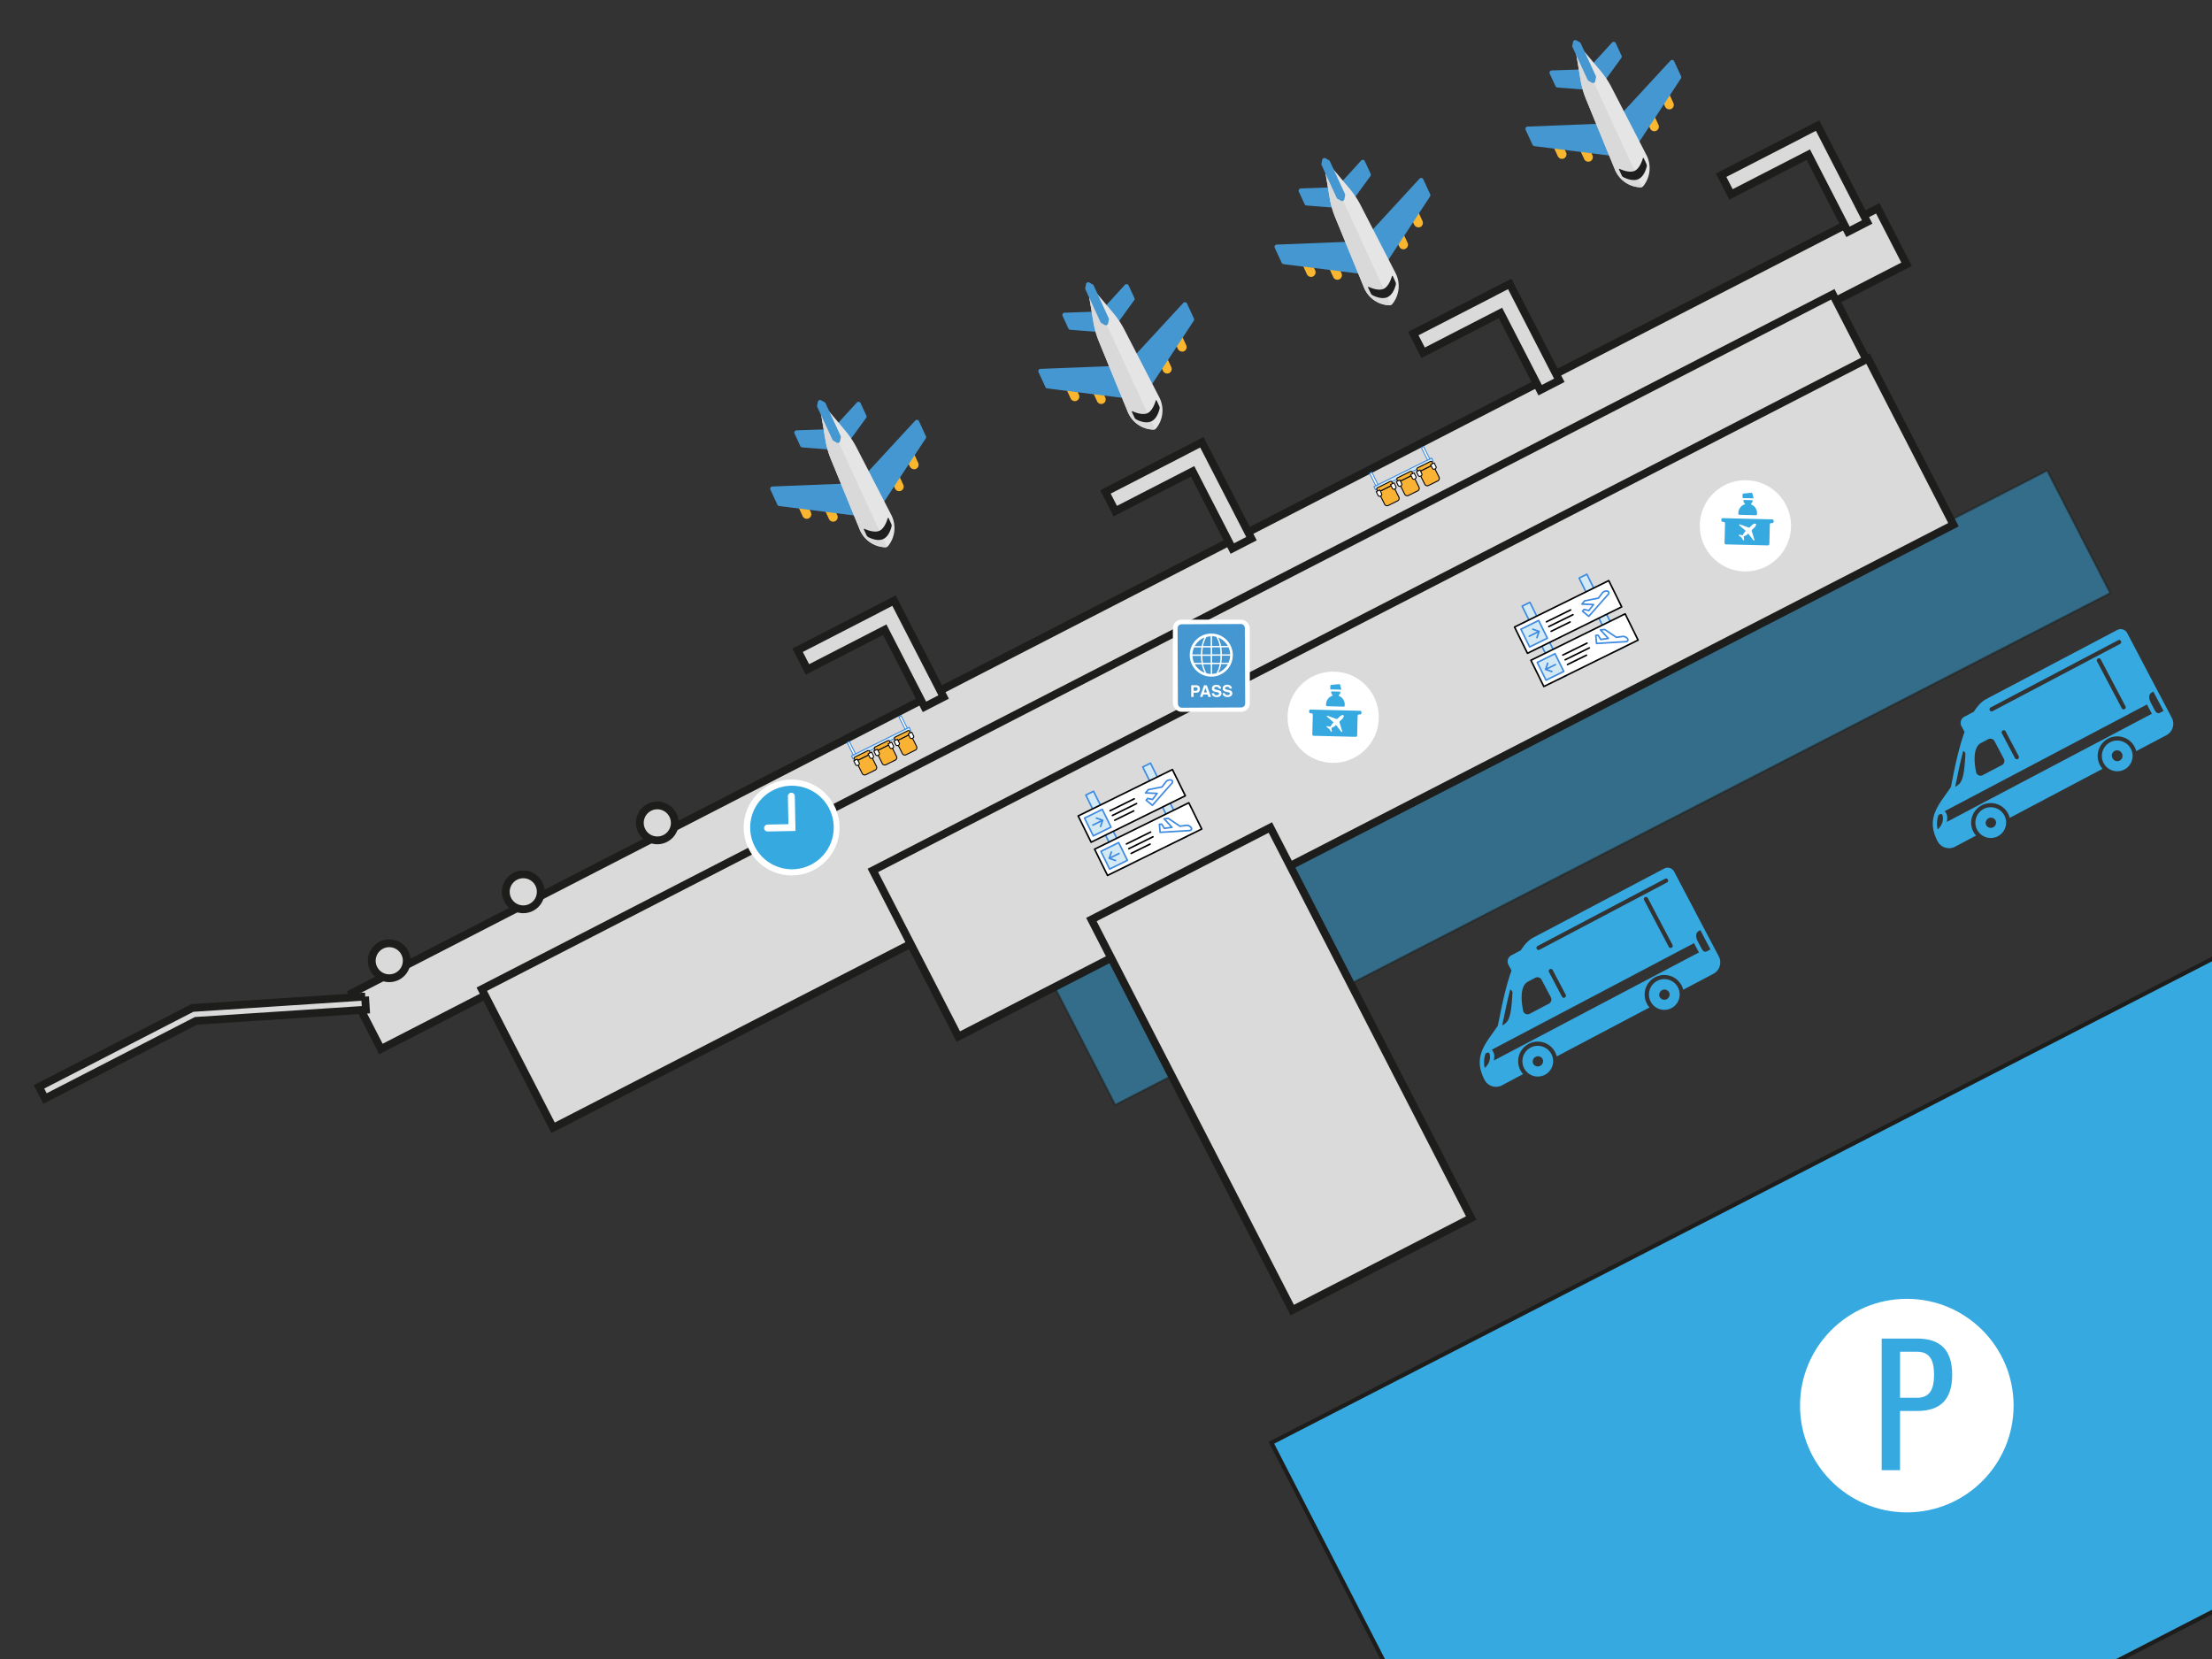 <svg xmlns="http://www.w3.org/2000/svg" viewBox="0 0 1369.51 1027.13"><rect x="0" y="0" width="1369.51" height="1027.13" fill="#333333" stroke="none"/><defs><style>.cls-10{fill:#36a9e1}.cls-3{stroke:#1d1d1b;stroke-miterlimit:10;fill:#dadada;stroke-width:4.82px}.cls-4{fill:#fab62e}.cls-5{fill:#4597d1}.cls-6{fill:#e5e5e5}.cls-7{fill:#d9d9d9}.cls-8{fill:#1f1f1f}.cls-12,.cls-15,.cls-17,.cls-19,.cls-9{fill:#fff}.cls-11,.cls-16{fill:#d3e9f4}.cls-11,.cls-13,.cls-15,.cls-16,.cls-17{stroke:#3f8be1}.cls-11,.cls-12,.cls-13,.cls-14,.cls-15,.cls-16,.cls-17,.cls-18,.cls-19{stroke-linecap:round;stroke-linejoin:round}.cls-11,.cls-12,.cls-13,.cls-14,.cls-15{stroke-width:.98px}.cls-12,.cls-14,.cls-18,.cls-19{stroke:#000}.cls-13,.cls-14{fill:none}.cls-16,.cls-17,.cls-18,.cls-19{stroke-width:.6px}.cls-18{fill:#f9b233}</style></defs><g id="Capa_2" data-name="Capa 2"><path transform="rotate(-27.22 978.954 487.688)" style="stroke-width:1.25px;opacity:.5;stroke:#1d1d1b;stroke-miterlimit:10;fill:#36a9e1" d="M632.55 445h692.83v85.39H632.55z"/><path transform="rotate(-27.22 1177.413 894.694)" style="stroke-width:2.57px;stroke:#1d1d1b;stroke-miterlimit:10;fill:#36a9e1" d="M831.02 714.92h692.83v359.57H831.02z"/><path class="cls-3" transform="rotate(-27.22 699.193 389.217)" d="M168.13 369.72H1230.3v38.99H168.13z"/><path class="cls-3" transform="rotate(-27.22 738.57 440.223)" d="M268.28 391.98h940.61v96.5H268.28z"/><path class="cls-3" transform="rotate(-27.22 874.91 431.89)" d="M528.52 374.05h692.83v115.68H528.52z"/><path class="cls-3" transform="rotate(-27.22 793.275 661.706)" d="M730.99 525.78h124.6v271.88h-124.6z"/><path class="cls-3" d="m541.66 377.96.01.03-47.86 24.62 6.1 11.86 47.86-24.62 24.59 47.79 11.86-6.1-30.7-59.68-11.86 6.1zm190.6-98.03.01.02-47.86 24.62 6.1 11.87 47.86-24.62 24.58 47.79 11.87-6.11-30.7-59.68-11.86 6.11zm190.6-98.04.01.03L875 206.54l6.11 11.86 47.86-24.62 24.58 47.79 11.87-6.1-30.7-59.68-11.86 6.1zm190.59-98.04.02.03-47.87 24.62 6.1 11.87 47.87-24.62 24.58 47.78 11.87-6.1-30.7-59.68-11.87 6.1z"/><circle class="cls-3" cx="241" cy="594.83" r="10.82"/><circle class="cls-3" cx="323.98" cy="552.15" r="10.82"/><circle class="cls-3" cx="406.96" cy="509.47" r="10.82"/><path class="cls-3" d="m226.03 617.03-106.91 7.02h-.03L24.14 672.9l3.72 7.22 93.48-48.08 105.22-6.91-.53-8.1z"/><path class="cls-4" d="M557.86 303.85a2.81 2.81 0 0 1-3.73-1.38l-2.36-5.11a2.81 2.81 0 0 1 1.37-3.73 2.82 2.82 0 0 1 3.74 1.38l2.36 5.11a2.81 2.81 0 0 1-1.38 3.73ZM517 322.71a2.8 2.8 0 0 0 1.38-3.73l-2.38-5.11a2.81 2.81 0 0 0-3.73-1.38 2.83 2.83 0 0 0-1.38 3.74l2.36 5.11a2.81 2.81 0 0 0 3.75 1.37Z"/><rect class="cls-4" x="561.93" y="279.55" width="5.63" height="11.25" rx="2.81" transform="rotate(-24.77 564.806 285.204)"/><path class="cls-4" d="M500.67 320.94a2.81 2.81 0 0 0 1.38-3.73l-2.36-5.11a2.8 2.8 0 0 0-3.73-1.37 2.81 2.81 0 0 0-1.38 3.73l2.36 5.11a2.8 2.8 0 0 0 3.73 1.37Z"/><path class="cls-5" d="M529.88 317.07a1.41 1.41 0 0 1-1.46 2l-46-5.75a1.4 1.4 0 0 1-1.11-.81L477 303.2a1.4 1.4 0 0 1 1.22-2l42.62-1.67a1.4 1.4 0 0 1 1.33.82Zm15.33-7.07a1.4 1.4 0 0 0 2.45.18l25.49-38.76a1.4 1.4 0 0 0 .11-1.36l-4.3-9.3a1.4 1.4 0 0 0-2.31-.36l-28.92 31.34a1.41 1.41 0 0 0-.24 1.54Zm-22.74-35.84a1.4 1.4 0 0 0 2.41.23l11.37-15.65a1.4 1.4 0 0 0 .14-1.41l-3.58-7.76a1.41 1.41 0 0 0-2.32-.36l-12.35 13.52a1.43 1.43 0 0 0-.24 1.54Zm-5.11 2.35a1.41 1.41 0 0 1-1.39 2L496.68 277a1.4 1.4 0 0 1-1.17-.81l-3.58-7.76a1.41 1.41 0 0 1 1.23-2l18.31-.63a1.39 1.39 0 0 1 1.32.82Z"/><path class="cls-6" d="M551.82 318.8a17.71 17.71 0 0 1-1.92 19.2 2.22 2.22 0 0 1-1.79.83 17.71 17.71 0 0 1-15.83-11l-17.82-43.5a56 56 0 0 1-3.43-12l-3.41-20.35a1.41 1.41 0 0 1 2.47-1.13l13.26 15.79a56.74 56.74 0 0 1 6.94 10.36Z"/><path class="cls-7" d="m508.42 250.43 40.68 88.16a2.23 2.23 0 0 1-1 .21 17.71 17.71 0 0 1-15.83-11l-17.82-43.5a56 56 0 0 1-3.43-12l-3.41-20.35a1.39 1.39 0 0 1 .81-1.52Z"/><path class="cls-5" d="m520.58 270.72-.47 2.34a1.4 1.4 0 0 1-2.06 1l-2.05-1.21a1.41 1.41 0 0 1-.59-.64L506 252a1.42 1.42 0 0 1-.11-.86l.47-2.35a1.41 1.41 0 0 1 2.07-.95l2.08 1.17a1.43 1.43 0 0 1 .6.64l9.34 20.24a1.44 1.44 0 0 1 .13.83Z"/><path class="cls-8" d="M552 325.91c-.45 1.86-1.83 6.28-5.14 7.81s-7.56-.29-9.27-1.16a2.56 2.56 0 0 1-1.11-1.19l-1.64-3.57a.29.29 0 0 1 .4-.38c2.33 1.09 6.53 2.45 9.27 1.19s4.42-5.34 5.1-7.83a.3.3 0 0 1 .56 0l1.64 3.57a2.42 2.42 0 0 1 .19 1.56Z"/><path class="cls-4" d="M723.81 231a2.82 2.82 0 0 1-3.74-1.37l-2.36-5.11a2.82 2.82 0 0 1 1.38-3.74 2.81 2.81 0 0 1 3.73 1.38l2.36 5.11a2.81 2.81 0 0 1-1.37 3.73Zm-40.88 18.88a2.81 2.81 0 0 0 1.37-3.74L682 241a2.81 2.81 0 0 0-3.74-1.37 2.81 2.81 0 0 0-1.37 3.73l2.35 5.11a2.83 2.83 0 0 0 3.69 1.41Z"/><rect class="cls-4" x="727.87" y="206.71" width="5.63" height="11.25" rx="2.81" transform="rotate(-24.77 730.79 212.339)"/><path class="cls-4" d="M666.62 248.11a2.82 2.82 0 0 0 1.37-3.74l-2.36-5.11a2.81 2.81 0 0 0-3.73-1.37 2.8 2.8 0 0 0-1.37 3.73l2.35 5.11a2.82 2.82 0 0 0 3.74 1.38Z"/><path class="cls-5" d="M695.82 244.24a1.4 1.4 0 0 1-1.45 2l-46-5.75a1.39 1.39 0 0 1-1.1-.8l-4.29-9.3a1.41 1.41 0 0 1 1.22-2l42.61-1.67a1.39 1.39 0 0 1 1.33.82Zm15.33-7.08a1.41 1.41 0 0 0 2.45.19l25.5-38.77a1.4 1.4 0 0 0 .1-1.36l-4.29-9.3a1.4 1.4 0 0 0-2.31-.36l-28.92 31.34a1.41 1.41 0 0 0-.25 1.54Zm-22.74-35.84a1.41 1.41 0 0 0 2.42.24l11.37-15.66a1.4 1.4 0 0 0 .14-1.41l-3.59-7.76a1.4 1.4 0 0 0-2.31-.36l-12.36 13.52a1.4 1.4 0 0 0-.23 1.54Zm-5.11 2.36a1.41 1.41 0 0 1-1.39 2l-19.28-1.5a1.42 1.42 0 0 1-1.17-.82l-3.58-7.76a1.4 1.4 0 0 1 1.23-2l18.3-.63a1.4 1.4 0 0 1 1.33.82Z"/><path class="cls-6" d="M717.76 246a17.71 17.71 0 0 1-1.91 19.17 2.24 2.24 0 0 1-1.8.83 17.69 17.69 0 0 1-15.82-11l-17.83-43.5a56.41 56.41 0 0 1-3.42-12l-3.41-20.34A1.4 1.4 0 0 1 676 178l13.27 15.79a56.69 56.69 0 0 1 6.93 10.42Z"/><path class="cls-7" d="m674.36 177.6 40.69 88.15a2.14 2.14 0 0 1-1 .21 17.69 17.69 0 0 1-15.82-11l-17.83-43.5a56.41 56.41 0 0 1-3.42-12l-3.41-20.34a1.37 1.37 0 0 1 .79-1.52Z"/><path class="cls-5" d="m686.53 197.88-.47 2.34a1.41 1.41 0 0 1-2.07 1l-2.08-1.22a1.43 1.43 0 0 1-.6-.64L672 179.13a1.45 1.45 0 0 1-.1-.87l.47-2.34a1.4 1.4 0 0 1 2.06-1l2.09 1.17a1.36 1.36 0 0 1 .59.64l9.31 20.27a1.45 1.45 0 0 1 .11.88Z"/><path class="cls-8" d="M717.93 253.07c-.44 1.86-1.82 6.28-5.13 7.81s-7.57-.29-9.27-1.16a2.43 2.43 0 0 1-1.11-1.19l-1.65-3.53a.3.3 0 0 1 .4-.39c2.34 1.1 6.53 2.46 9.27 1.19s4.43-5.34 5.11-7.83a.3.3 0 0 1 .55-.05l1.65 3.57a2.48 2.48 0 0 1 .18 1.58Z"/><path class="cls-4" d="M870.07 154.08a2.81 2.81 0 0 1-3.73-1.38l-2.34-5.11a2.81 2.81 0 0 1 1.38-3.73 2.8 2.8 0 0 1 3.73 1.38l2.36 5.1a2.81 2.81 0 0 1-1.4 3.74Zm-40.87 18.86a2.81 2.81 0 0 0 1.37-3.73l-2.35-5.11a2.83 2.83 0 0 0-3.74-1.38 2.82 2.82 0 0 0-1.37 3.74l2.35 5.11a2.82 2.82 0 0 0 3.74 1.37Z"/><rect class="cls-4" x="874.14" y="129.78" width="5.63" height="11.25" rx="2.81" transform="rotate(-24.77 877.07 135.409)"/><path class="cls-4" d="M812.89 171.17a2.81 2.81 0 0 0 1.37-3.73l-2.36-5.11a2.81 2.81 0 0 0-3.73-1.38 2.81 2.81 0 0 0-1.37 3.74l2.35 5.11a2.82 2.82 0 0 0 3.74 1.37Z"/><path class="cls-5" d="M842.09 167.3a1.41 1.41 0 0 1-1.45 2l-46-5.75a1.41 1.41 0 0 1-1.1-.81l-4.29-9.3a1.4 1.4 0 0 1 1.22-2l42.53-1.67a1.4 1.4 0 0 1 1.33.81Zm15.33-7.07a1.41 1.41 0 0 0 2.45.18l25.5-38.76a1.4 1.4 0 0 0 .1-1.36l-4.29-9.3a1.41 1.41 0 0 0-2.31-.37L850 142a1.41 1.41 0 0 0-.25 1.54Zm-22.74-35.84a1.41 1.41 0 0 0 2.42.23L848.47 109a1.4 1.4 0 0 0 .14-1.41L845 99.8a1.39 1.39 0 0 0-2.31-.36L830.35 113a1.4 1.4 0 0 0-.23 1.54Zm-5.11 2.35a1.41 1.41 0 0 1-1.39 2l-19.28-1.51a1.4 1.4 0 0 1-1.17-.81l-3.58-7.76a1.41 1.41 0 0 1 1.23-2l18.3-.62a1.41 1.41 0 0 1 1.33.81Z"/><path class="cls-6" d="M864 169a17.69 17.69 0 0 1-1.91 19.16 2.18 2.18 0 0 1-1.8.83 17.66 17.66 0 0 1-15.82-11l-17.83-43.49a56.57 56.57 0 0 1-3.42-12l-3.42-20.35a1.41 1.41 0 0 1 2.5-1.15l13.27 15.79a56.36 56.36 0 0 1 6.93 10.42Z"/><path class="cls-7" d="m820.63 100.66 40.69 88.16a2.27 2.27 0 0 1-1 .2 17.66 17.66 0 0 1-15.82-11l-17.83-43.49a56.57 56.57 0 0 1-3.42-12l-3.42-20.35a1.4 1.4 0 0 1 .8-1.52Z"/><path class="cls-5" d="m832.8 121-.47 2.34a1.4 1.4 0 0 1-2.07.95l-2.09-1.16a1.46 1.46 0 0 1-.59-.64l-9.34-20.25a1.41 1.41 0 0 1-.1-.86l.46-2.38a1.41 1.41 0 0 1 2.07-1l2.09 1.17a1.34 1.34 0 0 1 .59.63l9.34 20.25a1.44 1.44 0 0 1 .11.95Z"/><path class="cls-8" d="M864.2 176.14c-.44 1.86-1.82 6.28-5.13 7.81s-7.57-.29-9.27-1.16a2.47 2.47 0 0 1-1.11-1.19L847 178a.3.3 0 0 1 .4-.39c2.34 1.1 6.53 2.46 9.27 1.2s4.43-5.34 5.11-7.83a.29.29 0 0 1 .55 0l1.65 3.56a2.52 2.52 0 0 1 .22 1.6Z"/><path class="cls-4" d="M1025.41 81a2.81 2.81 0 0 1-3.73-1.38l-2.36-5.11a2.81 2.81 0 0 1 1.37-3.73 2.82 2.82 0 0 1 3.74 1.37l2.36 5.11a2.83 2.83 0 0 1-1.38 3.74Zm-40.88 18.87a2.81 2.81 0 0 0 1.38-3.73L983.55 91a2.81 2.81 0 0 0-3.73-1.38 2.81 2.81 0 0 0-1.38 3.73l2.36 5.11a2.8 2.8 0 0 0 3.73 1.41Z"/><rect class="cls-4" x="1029.47" y="56.71" width="5.63" height="11.25" rx="2.81" transform="rotate(-24.77 1032.414 62.307)"/><path class="cls-4" d="M968.22 98.1a2.81 2.81 0 0 0 1.38-3.73l-2.36-5.11a2.81 2.81 0 0 0-3.73-1.38 2.81 2.81 0 0 0-1.38 3.74l2.36 5.1a2.8 2.8 0 0 0 3.73 1.38Z"/><path class="cls-5" d="M997.42 94.23a1.41 1.41 0 0 1-1.45 2l-46-5.75a1.42 1.42 0 0 1-1.11-.81l-4.29-9.3a1.4 1.4 0 0 1 1.22-2l42.62-1.67a1.4 1.4 0 0 1 1.33.81Zm15.33-7.07a1.41 1.41 0 0 0 2.46.18l25.49-38.76a1.41 1.41 0 0 0 .11-1.36l-4.3-9.3a1.41 1.41 0 0 0-2.31-.37l-28.92 31.34a1.42 1.42 0 0 0-.24 1.55ZM990 51.31a1.41 1.41 0 0 0 2.42.24l11.38-15.65a1.42 1.42 0 0 0 .14-1.42l-3.58-7.76a1.41 1.41 0 0 0-2.32-.36l-12.35 13.53a1.39 1.39 0 0 0-.24 1.53Zm-5.1 2.36a1.4 1.4 0 0 1-1.38 2l-19.29-1.5a1.42 1.42 0 0 1-1.17-.81l-3.58-7.76a1.41 1.41 0 0 1 1.23-2L979 43a1.41 1.41 0 0 1 1.32.81Z"/><path class="cls-6" d="M1019.37 96a17.71 17.71 0 0 1-1.92 19.16 2.19 2.19 0 0 1-1.79.83 17.71 17.71 0 0 1-15.83-11L982 61.48a55.94 55.94 0 0 1-3.43-12l-3.4-20.38a1.41 1.41 0 0 1 2.46-1.1l13.27 15.8a56.12 56.12 0 0 1 6.93 10.41Z"/><path class="cls-7" d="m976 27.59 40.68 88.16a2.25 2.25 0 0 1-1 .2 17.71 17.71 0 0 1-15.83-11L982 61.48a55.94 55.94 0 0 1-3.43-12l-3.4-20.38a1.38 1.38 0 0 1 .83-1.51Z"/><path class="cls-5" d="m988.13 47.87-.47 2.35a1.4 1.4 0 0 1-2.06 1L983.51 50a1.41 1.41 0 0 1-.59-.64l-9.35-20.25a1.41 1.41 0 0 1-.1-.86l.47-2.35A1.4 1.4 0 0 1 976 25l2.08 1.16a1.41 1.41 0 0 1 .59.64L988 47a1.41 1.41 0 0 1 .13.87Z"/><path class="cls-8" d="M1019.53 103.07c-.44 1.86-1.82 6.28-5.13 7.81s-7.56-.3-9.27-1.17a2.54 2.54 0 0 1-1.11-1.18l-1.64-3.57a.3.3 0 0 1 .4-.39c2.33 1.1 6.53 2.46 9.27 1.2s4.42-5.34 5.1-7.83a.3.3 0 0 1 .56 0l1.64 3.56a2.51 2.51 0 0 1 .18 1.57Z"/><circle class="cls-9" cx="1080.64" cy="325.55" r="28.25"/><path class="cls-10" d="m1097.29 321.56-30.65-.76a.88.88 0 0 0-.9.85v.57a.89.89 0 0 0 .85.9h.57a.87.87 0 0 1 .85.9l-.3 12.13a.89.89 0 0 0 .85.9l26 .64a.89.89 0 0 0 .9-.85l.3-12.14a.87.87 0 0 1 .89-.85h.57a.87.87 0 0 0 .89-.86v-.56a.87.87 0 0 0-.82-.87Zm-10.19 3.54a3.37 3.37 0 0 1-.92 1.55l-1.34 1.28a.9.9 0 0 0-.25.94l1.63 5.35a.31.31 0 0 1-.09.33.32.32 0 0 1-.48 0l-3.26-4.19h-.07a4.28 4.28 0 0 1-1.11 1l-1.42.63a.36.36 0 0 0-.22.38l.25 1.77a.34.34 0 0 1-.62.23l-1-1.6-1.54-1.12a.33.33 0 0 1 0-.52.34.34 0 0 1 .29-.09l1.76.34a.36.36 0 0 0 .39-.2l.1-.21a8.58 8.58 0 0 1 1.63-2.24v-.07l-4-3.46a.33.33 0 0 1 0-.49.35.35 0 0 1 .34-.07l5.26 1.9a.94.94 0 0 0 1-.2l1.34-1.28a3.33 3.33 0 0 1 1.59-.85.76.76 0 0 1 .9 1Zm-10.84-7.53v.5a.66.66 0 0 0 .64.67l10.26.25a.65.65 0 0 0 .67-.63v-.51a5.77 5.77 0 0 0-3.65-5.52.26.26 0 0 1-.06-.44 2.83 2.83 0 0 0 1-1.68.47.47 0 0 0-.45-.54l-4.8-.12a.46.46 0 0 0-.48.52 2.85 2.85 0 0 0 .9 1.73.26.26 0 0 1-.08.44 5.78 5.78 0 0 0-3.95 5.33Zm9.09-9.04a.3.3 0 0 0 .3-.37l-.69-2.53a.72.72 0 0 0-.76-.53l-4.69.46a.71.71 0 0 0-.65.69v1.82a.32.32 0 0 0 .29.31Z"/><circle class="cls-9" cx="825.41" cy="444.06" r="28.25"/><path class="cls-10" d="m842.06 440.07-30.65-.76a.87.87 0 0 0-.89.85v.57a.87.87 0 0 0 .86.89h.56a.86.86 0 0 1 .85.89l-.3 12.14a.89.89 0 0 0 .86.9l26 .64a.87.87 0 0 0 .89-.85l.3-12.14a.88.88 0 0 1 .9-.85h.56a.86.86 0 0 0 .9-.85v-.5a.87.87 0 0 0-.84-.93Zm-10.18 3.54a3.42 3.42 0 0 1-.92 1.55l-1.35 1.28a.94.94 0 0 0-.25.94l1.64 5.35a.34.34 0 0 1-.09.33.32.32 0 0 1-.49 0l-3.26-4.18h-.07c-.37.34-.64.78-1.1 1l-1.43.63a.36.36 0 0 0-.21.38l.24 1.77a.31.31 0 0 1-.1.29.33.33 0 0 1-.52-.07l-1-1.59-1.54-1.12a.34.34 0 0 1 0-.52.36.36 0 0 1 .3-.09l1.75.33a.35.35 0 0 0 .39-.19l.11-.21a8.55 8.55 0 0 1 1.62-2.24v-.07l-4-3.46a.33.33 0 0 1 0-.49.35.35 0 0 1 .34-.07l5.25 1.9a.94.94 0 0 0 1-.2l1.35-1.28a3.25 3.25 0 0 1 1.59-.85.76.76 0 0 1 .9.95ZM821 436.08v.5a.65.65 0 0 0 .63.67l10.27.25a.65.65 0 0 0 .67-.63v-.51a5.8 5.8 0 0 0-3.66-5.52.25.25 0 0 1-.05-.44 2.82 2.82 0 0 0 1-1.68.46.46 0 0 0-.44-.54l-4.81-.12a.46.46 0 0 0-.47.52 2.9 2.9 0 0 0 .89 1.73.26.26 0 0 1-.08.44 5.76 5.76 0 0 0-3.95 5.33Zm9.13-9.08a.3.3 0 0 0 .29-.37l-.68-2.53a.72.72 0 0 0-.76-.53l-4.7.46a.71.71 0 0 0-.65.69v1.82a.29.29 0 0 0 .29.3Z"/><circle class="cls-9" cx="490.11" cy="512.32" r="29.69"/><circle class="cls-9" cx="490.6" cy="512.37" r="22.96"/><path class="cls-10" d="M489.84 486.47a25.86 25.86 0 1 0 26.34 25.37 25.87 25.87 0 0 0-26.34-25.37Zm2.68 28-17.24.32a2.15 2.15 0 0 1-2.19-2.1 2.14 2.14 0 0 1 2.11-2.18l12.93-.24-.32-17.27a2.14 2.14 0 0 1 2.1-2.18 2.13 2.13 0 0 1 2.18 2.1Z"/><rect class="cls-9" x="726.17" y="383.66" width="47.63" height="57.03" rx="5.3"/><circle class="cls-9" cx="749.43" cy="405.18" r="15.82"/><path id="_2" data-name="2" class="cls-5" d="m768.2 386.34-36.65.17a2.5 2.5 0 0 0-2.49 2.51l.21 46.66a2.51 2.51 0 0 0 2.51 2.49l36.66-.17a2.5 2.5 0 0 0 2.49-2.51l-.22-46.66a2.5 2.5 0 0 0-2.51-2.49ZM750 418.92a13.33 13.33 0 1 1 13.27-13.39A13.33 13.33 0 0 1 750 418.92Zm-5.23-8.54h4.82v-4.33h-5.19a29.72 29.72 0 0 0 .39 4.33Zm-5 .89a11.63 11.63 0 0 0 6.17 5.27 17.35 17.35 0 0 1-1.87-5.29Zm4.62-6.09h5.19v-4.33h-4.83a31.74 31.74 0 0 0-.36 4.33Zm-.85.87h-5.25a11.4 11.4 0 0 0 1.06 4.32h4.57a28.35 28.35 0 0 1-.38-4.32Zm2.27-11.37a11.74 11.74 0 0 0-6.11 5.32h4.31a18.34 18.34 0 0 1 1.8-5.32Zm-.94 5.3h4.69v-6a11.72 11.72 0 0 0-2.66.42 17.64 17.64 0 0 0-2.03 5.6Zm-1 .88h-4.6a11.57 11.57 0 0 0-1 4.33h5.24a28.84 28.84 0 0 1 .36-4.33Zm3.13 16a11.52 11.52 0 0 0 2.64.38v-6h-4.67a17.49 17.49 0 0 0 2.03 5.64Zm9.5-11.75h5.13a11.57 11.57 0 0 0-1-4.32h-4.47a29.81 29.81 0 0 1 .34 4.34Zm-2.28 11.34a11.7 11.7 0 0 0 6-5.3h-4.18a18 18 0 0 1-1.82 5.32Zm1.94-6.14h4.45a11.69 11.69 0 0 0 1-4.34h-5.12a30.37 30.37 0 0 1-.33 4.36Zm-2-15.65a17.93 17.93 0 0 1 1.83 5.25h4.18a11.75 11.75 0 0 0-6.03-5.23Zm-3.66 16.54v6a11.46 11.46 0 0 0 2.64-.41 17.13 17.13 0 0 0 2-5.63Zm2.59-16.89a11.81 11.81 0 0 0-2.67-.42v6h4.69a17.68 17.68 0 0 0-2.04-5.56Zm2.19 6.47h-4.83v4.33h5.18a29.91 29.91 0 0 0-.37-4.31Zm.37 5.2h-5.18v4.33h4.82a28.84 28.84 0 0 0 .34-4.31Z"/><path id="_1" data-name="1" class="cls-9" d="M742.31 424.81a2.51 2.51 0 0 0-1.71-.54h-3.09v7.2H739v-2.59h1.5a2.8 2.8 0 0 0 1.8-.54 2.79 2.79 0 0 0 0-3.53Zm-1.13 2.56a1.17 1.17 0 0 1-.8.27H739v-2.12h1.36a1.21 1.21 0 0 1 .8.23 1 1 0 0 1 .29.8 1 1 0 0 1-.27.82Zm4.29-3.13-2.54 7.21h1.58L745 430h2.65l.48 1.48h1.63l-2.58-7.18Zm-.08 4.48.92-2.83.92 2.82Zm9-1.42-1.26-.29a4.53 4.53 0 0 1-1-.29.63.63 0 0 1-.35-.58.72.72 0 0 1 .35-.65 1.67 1.67 0 0 1 1-.24 2 2 0 0 1 .9.18 1 1 0 0 1 .58.92H756a2.14 2.14 0 0 0-.87-1.75 3.21 3.21 0 0 0-2-.59 3 3 0 0 0-2.09.65 2 2 0 0 0-.7 1.61 1.74 1.74 0 0 0 .73 1.55 4.85 4.85 0 0 0 1.58.55l.78.16a3.71 3.71 0 0 1 1 .33.63.63 0 0 1 .32.56.83.83 0 0 1-.64.83 2.71 2.71 0 0 1-.88.12 1.25 1.25 0 0 1-1.56-1.17h-1.37a2.17 2.17 0 0 0 .82 1.76 3.61 3.61 0 0 0 2.24.63 3.27 3.27 0 0 0 2.15-.66 2.08 2.08 0 0 0 .76-1.64 1.77 1.77 0 0 0-.65-1.47 3.19 3.19 0 0 0-1.25-.52Zm7.92.49a3.26 3.26 0 0 0-1.25-.52l-1.26-.29a4.53 4.53 0 0 1-1-.29.61.61 0 0 1-.35-.58.7.7 0 0 1 .35-.65 1.65 1.65 0 0 1 .95-.24 2.14 2.14 0 0 1 .89.17 1.05 1.05 0 0 1 .59.92h1.44a2.13 2.13 0 0 0-.86-1.75 3.14 3.14 0 0 0-2-.59 3 3 0 0 0-2.09.65 2.09 2.09 0 0 0-.71 1.61 1.77 1.77 0 0 0 .74 1.55 4.66 4.66 0 0 0 1.58.54l.78.17a3.71 3.71 0 0 1 1 .33.63.63 0 0 1 .32.55.84.84 0 0 1-.64.84 2.71 2.71 0 0 1-.88.12 1.56 1.56 0 0 1-1.29-.44 1.41 1.41 0 0 1-.27-.73H757a2.14 2.14 0 0 0 .82 1.76 3.59 3.59 0 0 0 2.24.63 3.27 3.27 0 0 0 2.15-.66 2.08 2.08 0 0 0 .76-1.64 1.78 1.78 0 0 0-.68-1.46Z"/><path class="cls-10" d="M1228.11 500.87a9.54 9.54 0 0 0-4 12.87l.13.23a9.52 9.52 0 0 0 17.66-6.38 9.3 9.3 0 0 0-.83-2.5l-.12-.24a9.53 9.53 0 0 0-12.84-3.98Zm7.44 7.14a3.24 3.24 0 0 1-1.48 4.16 3.07 3.07 0 0 1-1.55.38 3.26 3.26 0 0 1-2.72-1.51l-.13-.23a3.26 3.26 0 0 1 5.77-3 2.56 2.56 0 0 1 .11.19Zm70.86-48.43a9.54 9.54 0 0 0-4 12.86l.12.21a9.26 9.26 0 0 0 1.6 2.1 9.52 9.52 0 0 0 16.07-8.48 9.69 9.69 0 0 0-.84-2.5 2.12 2.12 0 0 0-.11-.21 9.52 9.52 0 0 0-12.84-3.98Zm7.43 7.11a3.26 3.26 0 0 1-.25 3.08 3.35 3.35 0 0 1-1.22 1.11 3.15 3.15 0 0 1-1.59.37 3.25 3.25 0 0 1-2.69-1.52l-.12-.21a3.26 3.26 0 1 1 5.77-3Z"/><path class="cls-10" d="M1317 391.93a4.56 4.56 0 0 0-6.15-1.9l-81.14 42.79c-2.89 1.53-5.42 4.29-7.64 7.83l-5.9 3.11a4.29 4.29 0 0 0-1.79 5.79l1.91 3.61c-3.61 10.16-6 21.75-7.56 29.74-.34 1.71-.64 3.2-.92 4.49-1 1.41-1.93 2.77-2.87 4.09-2.87 4-5.55 7.76-7.05 11.82a18.82 18.82 0 0 0-.38 12.38 2 2 0 0 0 .1.38.09.09 0 0 1 0 .05 29.68 29.68 0 0 0 2.06 4.84 8 8 0 0 0 10.77 3.26l13-6.88c-.29-.33-.56-.68-.82-1a10.35 10.35 0 0 1-.69-1.11 1.71 1.71 0 0 1-.13-.23 12.12 12.12 0 1 1 21.44-11.31 2.53 2.53 0 0 1 .12.23 11.45 11.45 0 0 1 .52 1.2 10.13 10.13 0 0 1 .39 1.26l57.49-30.37a12.11 12.11 0 0 1-.82-1 11.29 11.29 0 0 1-.69-1.1l-.12-.22a12.12 12.12 0 1 1 21.45-11.31c0 .07.07.14.1.22a11.38 11.38 0 0 1 .53 1.19q.22.63.39 1.26l18.67-9.85a8 8 0 0 0 3.39-10.72l-2.29-4.35-7.51-14.23Zm-77.56 62.12a1.3 1.3 0 1 1 2.3-1.21l8.09 15.33a1.3 1.3 0 1 1-2.31 1.21Zm-16 23.84c-.65-3-2.74-14.83 3-17.85l4.58-2.42a2.92 2.92 0 0 1 3.91 1.36l5.64 10.68a2.93 2.93 0 0 1-1.1 4l-12 6.3a2.73 2.73 0 0 1-2.38.07 3 3 0 0 1-1.7-2.14Zm-12.13 5.52c1-4.85 2.32-11.55 4.15-18.45a2.11 2.11 0 0 1 1.38 2s-.41 7.51-.94 10.68c-1 5.86-2.09 7.75-5.35 9.48.18-1.12.45-2.33.71-3.71Zm-8.34 23.32a9.18 9.18 0 0 1-3.32 6.75 15.85 15.85 0 0 1 .54-8.88c.84-.54 1.55-.75 1.95-.53s.86 1.15.78 2.66Zm2.34 2.15a11.09 11.09 0 0 0 .27-2.08 5.76 5.76 0 0 0-1.57-4.58l125.25-66.06.16.34 2.23 4.22a9 9 0 0 0 .71 1.15Zm108.31-70.41-15.28-29a1.3 1.3 0 1 1 2.3-1.22l15.28 29a1.3 1.3 0 1 1-2.3 1.21Zm-79.94 1.83a1.3 1.3 0 0 1-1.22-2.3l78.91-41.61a1.3 1.3 0 1 1 1.21 2.3Zm105.82-.17-2.06 1.09c-.66.34-2 1.07-3.49-1.71l-2.23-4.23c-1.6-3-1.4-5.56.54-6.58l.94-.5ZM947.65 648.59a9.54 9.54 0 0 0-4 12.86l.13.23a9.52 9.52 0 0 0 17.66-6.37 9.37 9.37 0 0 0-.83-2.51 1.27 1.27 0 0 0-.12-.23 9.53 9.53 0 0 0-12.84-3.98Zm7.44 7.14a3.23 3.23 0 0 1-.29 3.09 3.3 3.3 0 0 1-1.18 1.07 3.35 3.35 0 0 1-1.55.38 3.29 3.29 0 0 1-2.73-1.51l-.13-.23a3.26 3.26 0 0 1 5.77-3 2.56 2.56 0 0 1 .11.2Zm70.91-48.44a9.52 9.52 0 0 0-4 12.86 1 1 0 0 0 .11.21 9.1 9.1 0 0 0 1.6 2.11 9.52 9.52 0 0 0 16.07-8.48 9.33 9.33 0 0 0-.84-2.5c0-.08-.07-.14-.1-.22a9.53 9.53 0 0 0-12.84-3.98Zm7.42 7.12a3.26 3.26 0 0 1-.25 3.08 3.22 3.22 0 0 1-1.21 1.1 3.33 3.33 0 0 1-1.6.38 3.26 3.26 0 0 1-2.68-1.53 1.48 1.48 0 0 1-.13-.21 3.26 3.26 0 0 1 5.77-3Z"/><path class="cls-10" d="M1036.51 539.65a4.56 4.56 0 0 0-6.15-1.91l-81.14 42.8c-2.89 1.52-5.42 4.29-7.63 7.82l-5.9 3.12a4.27 4.27 0 0 0-1.79 5.78l1.9 3.62c-3.61 10.15-5.94 21.75-7.55 29.73-.35 1.72-.65 3.21-.92 4.49-1 1.41-1.94 2.78-2.88 4.1-2.86 4-5.55 7.75-7.05 11.81a18.79 18.79 0 0 0-.38 12.37 1.27 1.27 0 0 0 .11.38s0 0 0 .05a29.31 29.31 0 0 0 2.05 4.85 8 8 0 0 0 10.82 3.26l13-6.92a12.2 12.2 0 0 1-.83-1c-.24-.35-.48-.72-.69-1.1l-.13-.23a12.12 12.12 0 0 1 21.45-11.31 1.63 1.63 0 0 1 .11.23 11.38 11.38 0 0 1 .53 1.19c.15.42.28.84.39 1.27l57.45-30.32a12.11 12.11 0 0 1-.82-1 10.35 10.35 0 0 1-.69-1.11l-.12-.21a12.12 12.12 0 0 1 21.45-11.31 2.12 2.12 0 0 0 .11.21 10.6 10.6 0 0 1 .52 1.2 9.18 9.18 0 0 1 .39 1.26l18.67-9.85a8 8 0 0 0 3.39-10.72l-2.29-4.35-7.51-14.23ZM959 601.76a1.3 1.3 0 0 1 2.3-1.21l8.09 15.34a1.3 1.3 0 0 1-2.3 1.21Zm-16 23.84c-.65-3-2.74-14.82 3-17.85l4.58-2.41a2.93 2.93 0 0 1 3.91 1.35l5.63 10.68a2.93 2.93 0 0 1-1.09 4l-12 6.31a2.75 2.75 0 0 1-2.39.07 3 3 0 0 1-1.71-2.15Zm-12.13 5.53c1-4.85 2.32-11.55 4.15-18.45a2.09 2.09 0 0 1 1.38 2s-.41 7.51-.94 10.67c-1 5.87-2.08 7.75-5.34 9.49.15-1.11.4-2.34.68-3.71Zm-8.33 23.32a9.19 9.19 0 0 1-3.33 6.75 16.07 16.07 0 0 1 .54-8.89c.84-.54 1.55-.74 2-.53s.76 1.15.72 2.67Zm2.33 2.15a11.2 11.2 0 0 0 .27-2.08 5.77 5.77 0 0 0-1.57-4.59l125.25-66c.06.11.1.22.16.33l2.23 4.22a9.16 9.16 0 0 0 .71 1.16Zm108.31-70.41-15.28-29a1.3 1.3 0 0 1 2.3-1.21l15.28 29a1.3 1.3 0 0 1-2.3 1.22ZM953.17 588a1.3 1.3 0 0 1-1.22-2.3l78.91-41.62a1.3 1.3 0 1 1 1.21 2.3Zm105.82-.17-2.06 1.08c-.65.35-2 1.07-3.49-1.71l-2.23-4.22c-1.6-3-1.39-5.56.54-6.58l1-.5Z"/><path class="cls-11" transform="rotate(-26.23 955.888 396.81)" d="M953.31 371.54h5.35v50.58h-5.35z"/><path class="cls-11" transform="rotate(-26.23 991.138 379.433)" d="M988.58 354.17h5.35v50.58h-5.35z"/><path class="cls-12" transform="rotate(-26.23 970.76 382.017)" d="M938.36 372.97h65.03v18.11h-65.03z"/><path class="cls-11" transform="rotate(-26.23 949.724 392.388)" d="M943.71 386.27h12.25v12.25h-12.25z"/><path class="cls-13" d="m946.79 393.9 6.09-3m-3.87-1.33 3.87 1.32-1.31 3.88"/><path class="cls-14" d="m958.9 387.93 14.97-7.37m-16.42 4.43 14.97-7.37m-12.07 13.25 11.73-5.78"/><path class="cls-15" d="M995.19 366h0a3.42 3.42 0 0 0-3.3 1.31l-2.26 3-8.54 1.7-1.65 2 7.15.28-2.88 3.71-3-.68-.91 1.11 2.22 1.82 1.63 1.34 12.19-13.8a1.12 1.12 0 0 0-.65-1.79Z"/><path class="cls-12" transform="rotate(-26.23 980.9 402.593)" d="M948.5 393.54h65.03v18.11H948.5z"/><path class="cls-11" transform="rotate(-26.23 959.868 412.942)" d="M953.84 406.84h12.25v12.25h-12.25z"/><path class="cls-13" d="m963.02 411.47-6.09 3m1.31-3.87-1.32 3.86 3.87 1.33"/><path class="cls-14" d="m969.03 408.5 14.97-7.37m-16.42 4.44 14.97-7.38m-12.07 13.25 11.74-5.78"/><path class="cls-15" d="M1007.68 395.49h0a3.4 3.4 0 0 0-3.25-1.41l-3.69.5-7.24-4.84-2.6.26 4.86 5.25-4.71.65-1.64-2.62-1.43.14.28 2.86.2 2.1 18.38-1.13a1.12 1.12 0 0 0 .84-1.76Z"/><path class="cls-11" transform="rotate(-26.23 685.735 513.744)" d="M683.14 488.5h5.35v50.58h-5.35z"/><path class="cls-11" transform="rotate(-26.23 720.985 496.367)" d="M718.41 471.12h5.35v50.58h-5.35z"/><path class="cls-12" transform="rotate(-26.23 700.63 498.955)" d="M668.19 489.92h65.03v18.11h-65.03z"/><path class="cls-11" transform="rotate(-26.23 679.576 509.3)" d="M673.53 503.22h12.25v12.25h-12.25z"/><path class="cls-13" d="m676.62 510.85 6.09-3m-3.87-1.33 3.86 1.32-1.3 3.88"/><path class="cls-14" d="m688.72 504.88 14.97-7.37m-16.41 4.43 14.96-7.37m-12.07 13.25 11.74-5.78"/><path class="cls-15" d="M725 482.91h0a3.42 3.42 0 0 0-3.3 1.31l-2.25 3-8.54 1.7-1.66 2 7.16.28-2.87 3.8-3-.69-.91 1.11 2.21 1.82 1.64 1.34 12.19-13.8a1.12 1.12 0 0 0-.67-1.87Z"/><path class="cls-12" transform="rotate(-26.23 710.752 519.504)" d="M678.33 510.5h65.03v18.11h-65.03z"/><path class="cls-11" transform="rotate(-26.23 689.715 529.875)" d="M683.67 523.79h12.25v12.25h-12.25z"/><path class="cls-13" d="m692.84 528.42-6.09 3m1.31-3.87-1.31 3.86 3.87 1.33"/><path class="cls-14" d="m698.86 525.46 14.97-7.38m-16.42 4.44 14.97-7.38m-12.07 13.25 11.73-5.78"/><path class="cls-15" d="M737.51 512.44h0a3.41 3.41 0 0 0-3.26-1.41l-3.68.5-7.25-4.84-2.59.26 4.85 5.26-4.7.64-1.65-2.62-1.43.14.28 2.86.21 2.1 18.38-1.13a1.12 1.12 0 0 0 .84-1.76Z"/><path class="cls-16" transform="rotate(153.6 545.515 460.11)" d="M525.57 459.02h39.88v2.18h-39.88z"/><path class="cls-17" transform="rotate(153.6 559.149 447.345)" d="M558.39 443.06h1.52v8.56h-1.52z"/><path class="cls-17" transform="rotate(153.6 527.1 463.255)" d="M526.34 458.97h1.52v8.56h-1.52z"/><path class="cls-18" d="m554.19 456.35 7.89-3.92a.86.86 0 0 1 1.21.54l.44 1.61-8.83 4.42-1-1.34a.85.85 0 0 1 .29-1.31Z"/><path class="cls-18" d="M558.35 456.25h6.44a1.71 1.71 0 0 1 1.71 1.75v8.43h0-9.86 0V458a1.71 1.71 0 0 1 1.71-1.75Z" transform="rotate(153.6 561.574 461.318)"/><path class="cls-19" d="M563.95 453.67h.44a1 1 0 0 1 1 1v2.57h0-2.45 0v-2.57a1 1 0 0 1 1.01-1Z" transform="rotate(153.6 564.168 455.454)"/><path class="cls-19" d="M555.12 458.05h.44a1 1 0 0 1 1 1v2.57h0-2.45 0v-2.57a1 1 0 0 1 1.01-1Z" transform="rotate(153.6 555.337 459.84)"/><path class="cls-18" d="m541.76 462.52 7.9-3.92a.85.85 0 0 1 1.2.54l.45 1.61-8.83 4.39-1-1.34a.85.85 0 0 1 .28-1.28Z"/><path class="cls-18" d="M545.93 462.41h6.44a1.71 1.71 0 0 1 1.71 1.71v8.43h0-9.86 0v-8.43a1.71 1.71 0 0 1 1.71-1.71Z" transform="rotate(153.6 549.15 467.482)"/><path class="cls-19" d="M551.53 459.84h.47a1 1 0 0 1 1 1v2.57h0-2.45 0v-2.57a1 1 0 0 1 .98-1Z" transform="rotate(153.6 551.743 461.623)"/><path class="cls-19" d="M542.7 464.22h.44a1 1 0 0 1 1 1v2.57h0-2.45 0v-2.57a1 1 0 0 1 1.01-1Z" transform="rotate(153.6 542.913 466.009)"/><path class="cls-18" d="m529.34 468.68 7.9-3.91a.85.85 0 0 1 1.2.53l.45 1.62-8.83 4.38L529 470a.87.87 0 0 1 .34-1.32Z"/><path class="cls-18" d="M533.51 468.58h6.44a1.71 1.71 0 0 1 1.71 1.71v8.43h0-9.86 0v-8.43a1.71 1.71 0 0 1 1.71-1.71Z" transform="rotate(153.6 536.726 473.652)"/><path class="cls-19" d="M539.1 466h.44a1 1 0 0 1 1 1v2.57h0-2.44 0V467a1 1 0 0 1 1-1Z" transform="rotate(153.6 539.325 467.789)"/><path class="cls-19" d="M530.27 470.39h.44a1 1 0 0 1 1 1V474h0-2.45 0v-2.57a1 1 0 0 1 1.01-1.04Z" transform="rotate(153.6 530.49 472.173)"/><path class="cls-16" transform="rotate(153.6 868.98 293.42)" d="M849.04 292.33h39.88v2.18h-39.88z"/><path class="cls-17" transform="rotate(153.6 882.62 280.651)" d="M881.86 276.37h1.52v8.56h-1.52z"/><path class="cls-17" transform="rotate(153.6 850.572 296.56)" d="M849.81 292.28h1.52v8.56h-1.52z"/><path class="cls-18" d="m877.66 289.66 7.89-3.92a.86.86 0 0 1 1.21.54l.44 1.61-8.83 4.39-1-1.34a.85.85 0 0 1 .29-1.28Z"/><path class="cls-18" d="M881.82 289.56h6.44a1.71 1.71 0 0 1 1.71 1.71v8.43h0-9.86 0v-8.43a1.71 1.71 0 0 1 1.71-1.71Z" transform="rotate(153.6 885.045 294.624)"/><path class="cls-19" d="M887.42 287h.44a1 1 0 0 1 1 1v2.57h0-2.45 0V288a1 1 0 0 1 1.01-1Z" transform="rotate(153.6 887.638 288.765)"/><path class="cls-19" d="M878.59 291.36h.41a1 1 0 0 1 1 1v2.57h0-2.45 0v-2.57a1 1 0 0 1 1.04-1Z" transform="rotate(153.6 878.808 293.145)"/><path class="cls-18" d="m865.23 295.83 7.9-3.92a.85.85 0 0 1 1.2.53l.45 1.62-8.78 4.38-1-1.33a.85.85 0 0 1 .23-1.28Z"/><path class="cls-18" d="M869.4 295.72h6.44a1.71 1.71 0 0 1 1.71 1.71v8.43h0-9.86 0v-8.43a1.71 1.71 0 0 1 1.71-1.71Z" transform="rotate(153.6 872.622 300.788)"/><path class="cls-19" d="M875 293.15h.44a1 1 0 0 1 1 1v2.57h0H874h0v-2.57a1 1 0 0 1 1-1Z" transform="rotate(153.6 875.214 294.93)"/><path class="cls-19" d="M866.16 297.53h.44a1 1 0 0 1 1 1v2.57h0-2.45 0v-2.57a1 1 0 0 1 1-1Z" transform="rotate(153.6 866.384 299.315)"/><path class="cls-18" d="m852.81 302 7.89-3.92a.86.86 0 0 1 1.21.54l.45 1.62-8.83 4.38-1-1.33a.86.86 0 0 1 .28-1.29Z"/><path class="cls-18" d="M857 301.89h6.44a1.71 1.71 0 0 1 1.71 1.71v8.4h0-9.86 0v-8.4a1.71 1.71 0 0 1 1.71-1.71Z" transform="rotate(153.6 860.197 306.958)"/><path class="cls-19" d="M862.57 299.31h.43a1 1 0 0 1 1 1v2.57h0-2.45 0v-2.57a1 1 0 0 1 1.02-1Z" transform="rotate(153.6 862.79 301.099)"/><path class="cls-19" d="M853.74 303.7h.44a1 1 0 0 1 1 1v2.57h0-2.45 0v-2.57a1 1 0 0 1 1.01-1Z" transform="rotate(153.6 853.96 305.48)"/><circle class="cls-9" cx="1180.56" cy="870.25" r="66.11"/><path class="cls-10" d="M1208.65 851.15c0 15.59-7.54 22.41-21.74 22.41h-10.55v36.66H1165v-81.48h21.9c14.21 0 21.75 6.81 21.75 22.41Zm-11.22 0c0-8.86-2.56-14.25-10.52-14.25h-10.55v28.5h10.55c7.96 0 10.52-5.4 10.52-14.26Z"/></g></svg>
